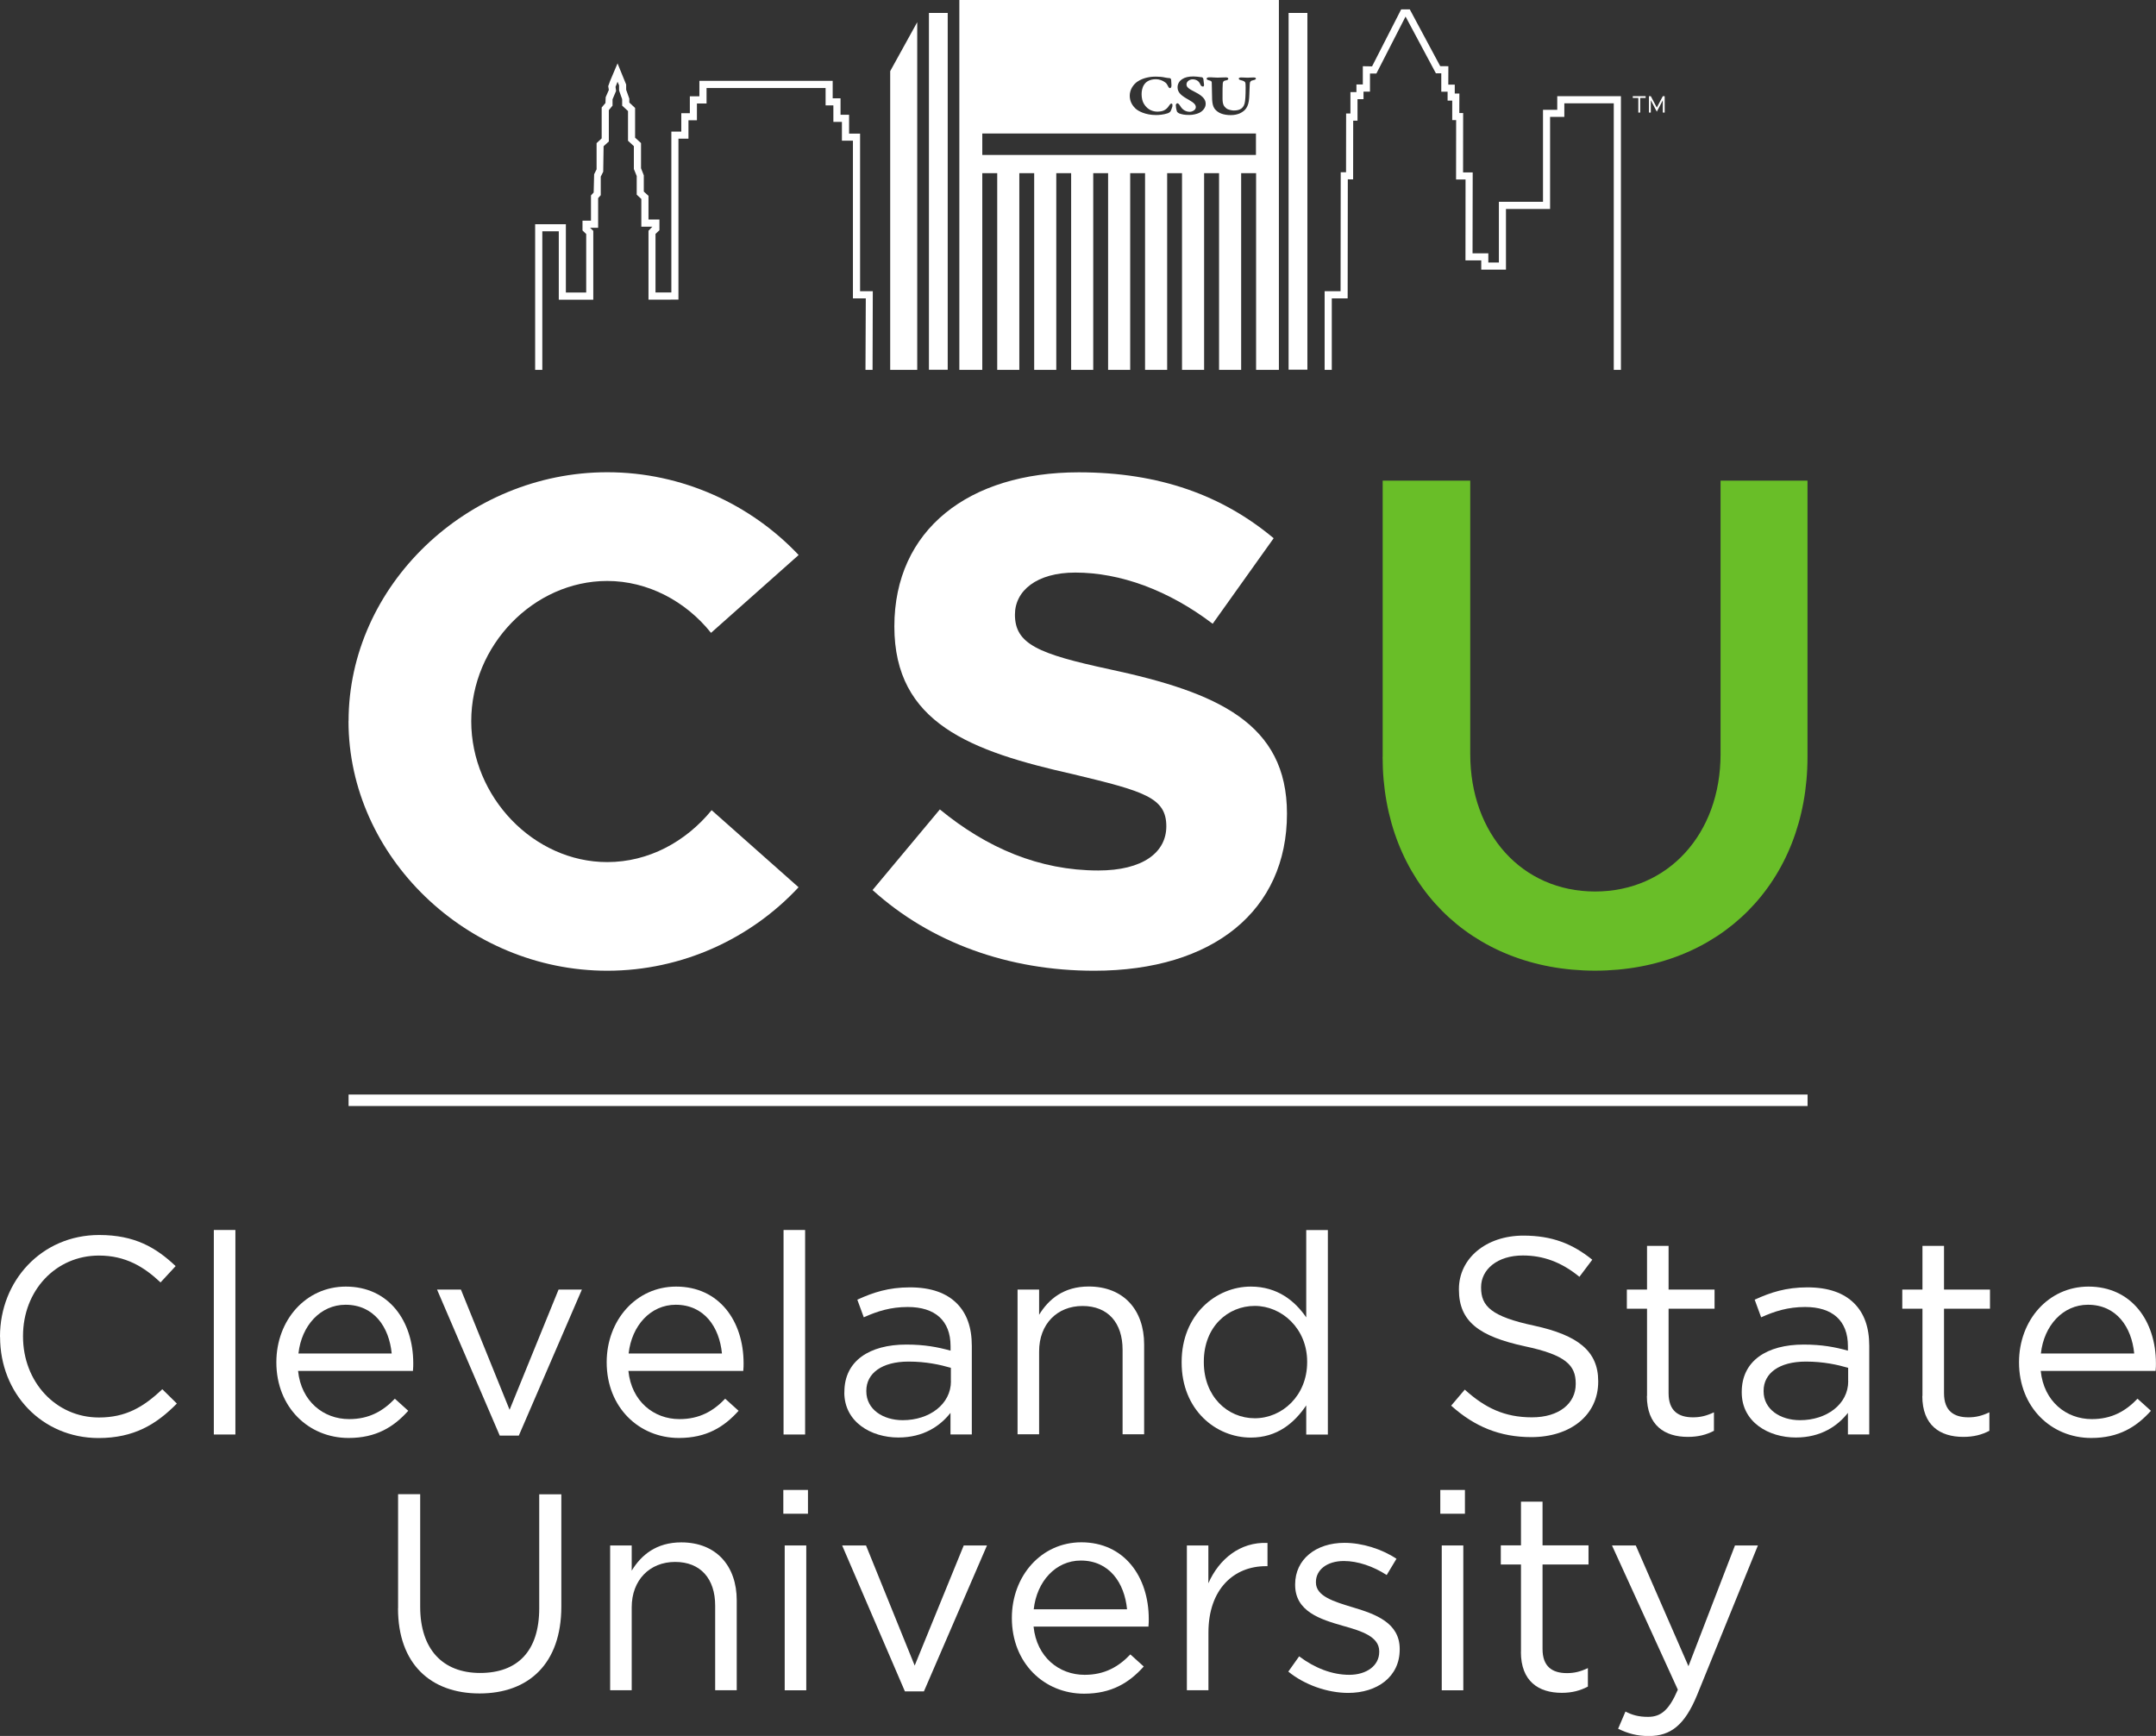 <?xml version="1.0" encoding="UTF-8"?>
<svg id="Layer_1" data-name="Layer 1" xmlns="http://www.w3.org/2000/svg" version="1.1" viewBox="0 0 280 225.45">
  <rect x="0" y="0" width="280" height="225.45" fill="#333333" stroke="none"/>
  <defs>
    <style>
      .cls-1 {
        fill: #69be28;
      }

      .cls-1, .cls-2 {
        stroke-width: 0px;
      }

      .cls-2 {
        fill: #fff;
      }
    </style>
  </defs>
  <g>
    <path class="cls-2" d="M45.27,93.65c0-17.57,15.39-32.32,33.6-32.32,9.74,0,18.66,4.19,24.85,10.75l-11.38,10.11c-3.27-4.1-8.2-6.74-13.48-6.74-9.56,0-17.66,8.38-17.66,18.21s8.1,18.3,17.66,18.3c5.37,0,10.2-2.64,13.56-6.74l11.29,10.01c-6.19,6.65-15.11,10.84-24.85,10.84-18.21,0-33.6-14.84-33.6-32.41"/>
    <path class="cls-2" d="M113.32,115.59l8.74-10.47c6.1,5.01,12.92,7.93,20.57,7.93,5.82,0,8.84-2.36,8.84-5.74,0-3.74-2.91-4.55-12.01-6.74-13.39-3-23.31-6.65-23.31-19.21s9.65-20.02,23.95-20.02c10.47,0,18.66,3,25.31,8.56l-7.92,11.11c-5.74-4.37-12.01-6.65-17.85-6.65-5.01,0-7.83,2.36-7.83,5.46,0,3.82,3,5.1,12.29,7.1,14.02,3,23.04,7.01,23.04,18.75,0,12.56-9.56,20.4-25.04,20.4-11.11,0-21.21-3.64-28.77-10.47"/>
  </g>
  <path class="cls-1" d="M179.57,98.29v-35.87h11.37v35.51c0,10.38,6.74,17.85,16.21,17.85s16.3-7.46,16.3-17.85v-35.51h11.29v35.87c0,16.3-11.38,27.77-27.59,27.77s-27.59-11.47-27.59-27.77"/>
  <g>
    <g>
      <path class="cls-2" d="M0,173.63v-.07c0-7.2,5.39-13.17,12.88-13.17,4.62,0,7.38,1.63,9.93,4.04l-1.96,2.12c-2.15-2.03-4.55-3.49-8-3.49-5.64,0-9.86,4.58-9.86,10.44v.07c0,5.89,4.25,10.52,9.86,10.52,3.49,0,5.78-1.35,8.23-3.67l1.89,1.86c-2.65,2.69-5.56,4.48-10.19,4.48C5.43,186.74.01,180.96.01,173.64"/>
      <rect class="cls-2" x="27.77" y="159.74" width="2.8" height="26.56"/>
      <path class="cls-2" d="M50.87,175.78c-.33-3.42-2.29-6.33-6-6.33-3.24,0-5.71,2.69-6.11,6.33h12.12-.01ZM45.36,184.3c2.58,0,4.4-1.05,5.92-2.65l1.74,1.57c-1.89,2.11-4.18,3.53-7.75,3.53-5.17,0-9.38-3.96-9.38-9.83,0-5.46,3.82-9.83,9.02-9.83,5.56,0,8.76,4.44,8.76,9.97,0,.26,0,.55-.04.98h-14.92c.4,3.96,3.31,6.26,6.62,6.26"/>
      <polygon class="cls-2" points="56.76 167.48 59.86 167.48 66.18 183.09 72.54 167.48 75.57 167.48 67.38 186.44 64.9 186.44 56.76 167.48"/>
      <path class="cls-2" d="M93.76,175.78c-.33-3.42-2.29-6.33-6.01-6.33-3.24,0-5.71,2.69-6.11,6.33h12.12ZM88.26,184.3c2.58,0,4.4-1.05,5.92-2.65l1.74,1.57c-1.89,2.11-4.18,3.53-7.75,3.53-5.17,0-9.38-3.96-9.38-9.83,0-5.46,3.82-9.83,9.02-9.83,5.56,0,8.76,4.44,8.76,9.97,0,.26,0,.55-.04.98h-14.92c.4,3.96,3.31,6.26,6.62,6.26"/>
      <rect class="cls-2" x="101.76" y="159.74" width="2.8" height="26.56"/>
      <path class="cls-2" d="M123.49,179.38v-1.74c-1.38-.4-3.2-.81-5.49-.81-3.49,0-5.49,1.53-5.49,3.79v.07c0,2.36,2.18,3.75,4.73,3.75,3.46,0,6.26-2.07,6.26-5.06M109.66,180.84v-.07c0-4.04,3.27-6.15,8.04-6.15,2.4,0,4.08.33,5.75.79v-.58c0-3.34-2.03-5.09-5.56-5.09-2.22,0-3.96.55-5.71,1.34l-.84-2.29c2.07-.95,4.08-1.6,6.83-1.6s4.73.73,6.08,2.07c1.31,1.31,1.96,3.13,1.96,5.53v11.5h-2.77v-2.8c-1.31,1.67-3.46,3.2-6.77,3.2-3.53,0-7.02-2-7.02-5.85"/>
      <path class="cls-2" d="M132.15,167.48h2.8v3.27c1.24-2.03,3.2-3.67,6.44-3.67,4.55,0,7.2,3.06,7.2,7.52v11.67h-2.8v-10.98c0-3.49-1.89-5.68-5.2-5.68s-5.64,2.36-5.64,5.89v10.77h-2.8v-18.81h-.01Z"/>
      <path class="cls-2" d="M169.76,176.91v-.07c0-4.32-3.31-7.24-6.8-7.24s-6.62,2.69-6.62,7.24v.07c0,4.44,3.06,7.28,6.62,7.28s6.8-2.94,6.8-7.28M153.46,176.95v-.07c0-6.15,4.47-9.79,8.98-9.79,3.49,0,5.75,1.89,7.2,4v-11.34h2.81v26.56h-2.81v-3.79c-1.53,2.26-3.75,4.18-7.2,4.18-4.51,0-8.98-3.57-8.98-9.75"/>
      <path class="cls-2" d="M188.44,182.58l1.79-2.11c2.65,2.4,5.2,3.6,8.73,3.6s5.68-1.82,5.68-4.32v-.07c0-2.36-1.27-3.71-6.62-4.84-5.85-1.27-8.55-3.17-8.55-7.35v-.07c0-4,3.53-6.95,8.37-6.95,3.72,0,6.37,1.05,8.95,3.13l-1.67,2.22c-2.36-1.93-4.73-2.77-7.35-2.77-3.31,0-5.42,1.82-5.42,4.11v.07c0,2.4,1.31,3.75,6.91,4.94,5.68,1.24,8.3,3.31,8.3,7.2v.07c0,4.37-3.63,7.2-8.69,7.2-4.04,0-7.35-1.34-10.4-4.08"/>
      <path class="cls-2" d="M213.9,181.31v-11.35h-2.62v-2.48h2.62v-5.68h2.8v5.68h5.97v2.48h-5.97v10.98c0,2.29,1.27,3.13,3.17,3.13.95,0,1.74-.19,2.72-.65v2.4c-.98.51-2.03.79-3.39.79-3.02,0-5.32-1.5-5.32-5.32"/>
      <path class="cls-2" d="M240.02,179.38v-1.74c-1.38-.4-3.2-.81-5.49-.81-3.49,0-5.49,1.53-5.49,3.79v.07c0,2.36,2.18,3.75,4.73,3.75,3.46,0,6.26-2.07,6.26-5.06M226.2,180.84v-.07c0-4.04,3.27-6.15,8.04-6.15,2.4,0,4.08.33,5.75.79v-.58c0-3.34-2.03-5.09-5.56-5.09-2.22,0-3.96.55-5.71,1.34l-.84-2.29c2.07-.95,4.08-1.6,6.84-1.6s4.73.73,6.08,2.07c1.31,1.31,1.96,3.13,1.96,5.53v11.5h-2.77v-2.8c-1.31,1.67-3.46,3.2-6.77,3.2-3.53,0-7.02-2-7.02-5.85"/>
      <path class="cls-2" d="M249.67,181.31v-11.35h-2.62v-2.48h2.62v-5.68h2.8v5.68h5.97v2.48h-5.97v10.98c0,2.29,1.27,3.13,3.17,3.13.95,0,1.74-.19,2.72-.65v2.4c-.98.51-2.03.79-3.39.79-3.02,0-5.32-1.5-5.32-5.32"/>
      <path class="cls-2" d="M277.17,175.78c-.33-3.42-2.29-6.33-6.01-6.33-3.24,0-5.71,2.69-6.11,6.33h12.12ZM271.68,184.3c2.58,0,4.4-1.05,5.92-2.65l1.74,1.57c-1.89,2.11-4.18,3.53-7.75,3.53-5.17,0-9.38-3.96-9.38-9.83,0-5.46,3.82-9.83,9.02-9.83,5.56,0,8.76,4.44,8.76,9.97,0,.26,0,.55-.04.98h-14.92c.4,3.96,3.31,6.26,6.63,6.26"/>
    </g>
    <g>
      <path class="cls-2" d="M51.7,208.85v-14.8h2.87v14.63c0,5.49,2.91,8.59,7.78,8.59s7.68-2.84,7.68-8.4v-14.8h2.87v14.58c0,7.42-4.25,11.28-10.62,11.28s-10.59-3.86-10.59-11.05"/>
      <path class="cls-2" d="M79.24,200.71h2.8v3.27c1.24-2.03,3.2-3.67,6.44-3.67,4.54,0,7.2,3.06,7.2,7.53v11.67h-2.8v-10.98c0-3.49-1.89-5.68-5.2-5.68s-5.64,2.36-5.64,5.89v10.77h-2.8v-18.81h-.01Z"/>
      <path class="cls-2" d="M101.91,200.71h2.8v18.81h-2.8v-18.81ZM101.73,193.5h3.2v3.09h-3.2v-3.09Z"/>
      <polygon class="cls-2" points="109.37 200.71 112.47 200.71 118.79 216.31 125.16 200.71 128.18 200.71 119.99 219.66 117.52 219.66 109.37 200.71"/>
      <path class="cls-2" d="M146.37,209c-.33-3.42-2.29-6.33-6.01-6.33-3.24,0-5.71,2.69-6.11,6.33h12.12ZM140.88,217.51c2.58,0,4.4-1.05,5.92-2.65l1.74,1.57c-1.89,2.11-4.18,3.53-7.75,3.53-5.17,0-9.38-3.96-9.38-9.83,0-5.46,3.82-9.83,9.02-9.83,5.56,0,8.76,4.44,8.76,9.97,0,.26,0,.55-.04.98h-14.92c.4,3.96,3.31,6.26,6.62,6.26"/>
      <path class="cls-2" d="M154.13,200.71h2.8v4.91c1.38-3.13,4.11-5.39,7.68-5.24v3.02h-.22c-4.11,0-7.45,2.94-7.45,8.62v7.49h-2.8v-18.81h-.01Z"/>
      <path class="cls-2" d="M167.3,217.11l1.42-2c2.03,1.53,4.29,2.4,6.51,2.4s3.89-1.17,3.89-2.98v-.07c0-1.89-2.22-2.62-4.7-3.31-2.94-.84-6.22-1.86-6.22-5.32v-.07c0-3.24,2.69-5.39,6.4-5.39,2.29,0,4.84.79,6.76,2.07l-1.27,2.11c-1.74-1.13-3.75-1.82-5.56-1.82-2.22,0-3.63,1.17-3.63,2.72v.07c0,1.79,2.33,2.48,4.84,3.24,2.91.87,6.04,2,6.04,5.39v.07c0,3.56-2.94,5.64-6.69,5.64-2.69,0-5.68-1.05-7.78-2.77"/>
      <path class="cls-2" d="M187.24,200.71h2.8v18.81h-2.8v-18.81ZM187.05,193.5h3.2v3.09h-3.2v-3.09Z"/>
      <path class="cls-2" d="M197.53,214.53v-11.35h-2.62v-2.48h2.62v-5.68h2.8v5.68h5.97v2.48h-5.97v10.98c0,2.29,1.27,3.13,3.17,3.13.95,0,1.74-.19,2.72-.65v2.4c-.98.51-2.03.81-3.39.81-3.02,0-5.31-1.5-5.31-5.32"/>
      <path class="cls-2" d="M210.15,224.5l.95-2.22c.91.47,1.74.69,2.94.69,1.67,0,2.72-.88,3.86-3.53l-8.55-18.73h3.09l6.84,15.68,6.04-15.68h2.98l-7.9,19.43c-1.6,3.89-3.42,5.32-6.26,5.32-1.56,0-2.72-.33-4-.95"/>
    </g>
  </g>
  <polygon class="cls-2" points="210.51 48.03 209.58 48.03 209.58 13.42 203.16 13.42 203.16 15.18 201.31 15.18 201.31 27.14 195.58 27.14 195.58 35.02 192.37 35.02 192.37 33.82 190.32 33.82 190.33 23.31 189.1 23.31 189.11 15.6 188.6 15.6 188.6 13.07 188 13.07 188 11.91 187.18 11.91 187.18 9.52 186.48 9.52 182.54 2.15 178.75 9.55 177.92 9.55 177.92 11.9 177.08 11.9 177.08 12.88 176.3 12.88 176.3 15.67 175.74 15.67 175.73 23.3 175.04 23.29 175.02 38.75 172.96 38.75 172.96 48.03 172.03 48.03 172.03 37.82 174.1 37.82 174.12 22.37 174.81 22.37 174.82 14.74 175.38 14.74 175.38 11.96 176.16 11.96 176.16 10.97 176.99 10.97 176.99 8.6 178.19 8.62 181.97 1.22 183.09 1.22 187.04 8.59 188.1 8.6 188.09 10.99 188.93 10.99 188.93 12.15 189.53 12.15 189.52 14.68 190.02 14.68 190.01 22.39 191.26 22.39 191.24 32.9 193.29 32.9 193.29 34.09 194.66 34.09 194.66 26.21 200.39 26.21 200.39 14.26 202.24 14.26 202.24 12.49 210.51 12.49 210.51 48.03"/>
  <polygon class="cls-2" points="113.32 48.03 112.4 48.03 112.44 38.75 110.77 38.75 110.77 18.27 109.34 18.27 109.34 15.83 108.23 15.83 108.23 13.69 107.22 13.69 107.22 11.43 91.76 11.43 91.76 13.44 90.51 13.44 90.51 15.62 89.41 15.62 89.41 18.01 88.11 18.01 88.11 38.91 84.22 38.92 84.22 29.97 84.72 29.44 83.29 29.44 83.29 25.84 82.69 25.28 82.69 22.86 82.32 21.95 82.32 18.98 81.56 18.28 81.56 14.42 80.8 13.72 80.8 12.89 80.4 11.75 80.4 11.08 80.2 10.62 79.94 11.28 80.01 11.81 79.55 12.9 79.55 13.72 79.07 14.3 79.07 18.37 78.39 18.99 78.34 22.3 78.02 22.94 78.02 25.35 77.68 25.73 77.68 29.58 76.63 29.58 77.05 29.98 77.05 38.92 72.57 38.92 72.57 30.04 70.43 30.04 70.43 48.03 69.5 48.03 69.5 29.12 73.49 29.12 73.49 37.99 76.13 37.99 76.13 30.39 75.65 29.93 75.65 28.66 76.75 28.66 76.75 25.38 77.1 25 77.16 22.63 77.48 21.99 77.48 18.59 78.14 17.97 78.14 13.96 78.63 13.38 78.66 12.62 79.07 11.68 78.99 11.19 79.23 10.52 80.2 8.23 81.32 10.98 81.32 11.66 81.73 12.81 81.73 13.32 82.48 14.02 82.48 17.88 83.25 18.58 83.25 21.85 83.61 22.77 83.61 24.88 84.22 25.43 84.22 28.51 85.64 28.51 85.64 29.9 85.13 30.38 85.13 37.98 87.19 37.98 87.19 17.09 88.48 17.09 88.48 14.7 89.59 14.7 89.59 12.51 90.83 12.51 90.83 10.5 108.14 10.5 108.14 12.77 109.16 12.77 109.16 14.9 110.27 14.9 110.27 17.35 111.7 17.35 111.7 37.82 113.35 37.82 113.32 48.03"/>
  <g>
    <rect class="cls-2" x="167.35" y="1.68" width="2.44" height="46.33"/>
    <polygon class="cls-2" points="119.12 48.03 119.12 2.88 115.61 9.24 115.61 48.03 119.12 48.03"/>
    <rect class="cls-2" x="120.64" y="1.68" width="2.44" height="46.34"/>
    <path class="cls-2" d="M163.11,20.12h-35.54v-2.78h35.54v2.78ZM163.11,10.21c0,.1-.2.18-.29.19-.41.07-.52.2-.52.64,0,.27-.03.85-.05,1.27,0,.14-.01.28-.02.38-.07,1.24-.53,1.7-1.19,2.02-.33.15-.72.24-1.2.24-.97,0-1.5-.29-1.72-.46-.49-.37-.71-.76-.71-1.97,0-.33-.03-1.72-.04-1.81-.01-.1-.05-.23-.37-.28-.07-.02-.3-.08-.3-.21,0-.1.14-.18.33-.18s.39,0,.59.02c.18.01.35.02.5.02.19,0,.44-.01.67-.02.18,0,.33-.01.42-.01.22,0,.31.08.31.18s-.12.18-.32.21c-.3.05-.35.13-.4.39-.03.24-.03.92-.03,1.95,0,.83.2,1.04.49,1.29.22.19.78.28.94.28.55,0,1.21-.1,1.43-.89.1-.38.14-1.01.14-2.11,0-.41-.02-.49-.03-.55v-.03c-.04-.17-.21-.27-.56-.35-.21-.05-.3-.11-.3-.21s.12-.15.31-.15c.09,0,.22,0,.35.01.15.01.33.02.47.02.19,0,.35-.01.49-.02.11,0,.23-.01.34-.01.19,0,.28.08.28.18M154.09,10.98c0,.35.35.59,1.13.98,1.25.63,1.36,1.14,1.36,1.55,0,.44-.33.9-.84,1.15-.31.15-.84.27-1.27.27-.66,0-.95-.07-1.33-.2-.07-.02-.27-.18-.29-.25-.11-.35-.15-.62-.15-.85,0-.08.12-.22.21-.22.1,0,.24.14.41.42.26.43.7.69,1.2.69.28,0,.78-.21.78-.6,0-.27-.15-.53-.9-.95-.97-.54-1.47-.93-1.47-1.64,0-.5.31-.87.58-1.04.37-.25.84-.36,1.48-.36.32,0,.7.05.97.09.06,0,.11.02.17.02h0c.05.02.14.14.15.2,0,.06.04.33.06.52.02.18.03.22.03.24,0,.18-.07.24-.13.24-.1,0-.27-.07-.33-.22-.08-.23-.24-.42-.34-.5-.21-.15-.41-.22-.7-.22-.32,0-.78.24-.78.66M152.26,13.83c-.05.2-.18.49-.23.6-.03.09-.22.23-.37.28-.58.19-1.15.23-1.53.23-1.4,0-2.33-.53-2.66-.84-.32-.31-.75-.83-.75-1.67s.51-1.49.98-1.82c.87-.6,1.96-.66,2.39-.66s.87.04,1.22.12c.19.04.34.06.61.08.1.01.18.14.18.24,0,.11.01.23.02.35,0,.11.01.23.02.35,0,.12-.03.24-.08.3-.03.04-.08.06-.12.06-.09,0-.19-.12-.24-.24-.11-.24-.22-.39-.35-.49-.36-.28-.81-.43-1.22-.43-1.62,0-1.87,1.23-1.87,1.95,0,.47.1.91.29,1.23.51.86,1.26,1.03,1.8,1.03.17,0,.53-.03.77-.14.3-.14.53-.35.7-.63.11-.17.2-.28.32-.28.04,0,.07.02.09.05.06.08.04.25.02.31M166.09,48.03V0h-41.5v48.03h2.98v-25.54h1.94v25.54h2.87v-25.54h1.93v25.54h2.87v-25.54h1.93v25.54h2.87v-25.54h1.93v25.54h2.87v-25.54h1.93v25.54h2.87v-25.54h1.93v25.54h2.87v-25.54h1.94v25.54h2.87v-25.54h1.94v25.54h2.98-.02Z"/>
  </g>
  <rect class="cls-2" x="45.27" y="142.15" width="189.48" height="1.49"/>
  <g>
    <path class="cls-2" d="M212.76,12.72h-.71v-.23h1.67v.23h-.71v1.9h-.24v-1.9h-.01Z"/>
    <path class="cls-2" d="M214.15,12.49h.24l.78,1.48.78-1.48h.24v2.13h-.24v-1.6l-.78,1.48-.78-1.48v1.6h-.24v-2.13Z"/>
  </g>
</svg>